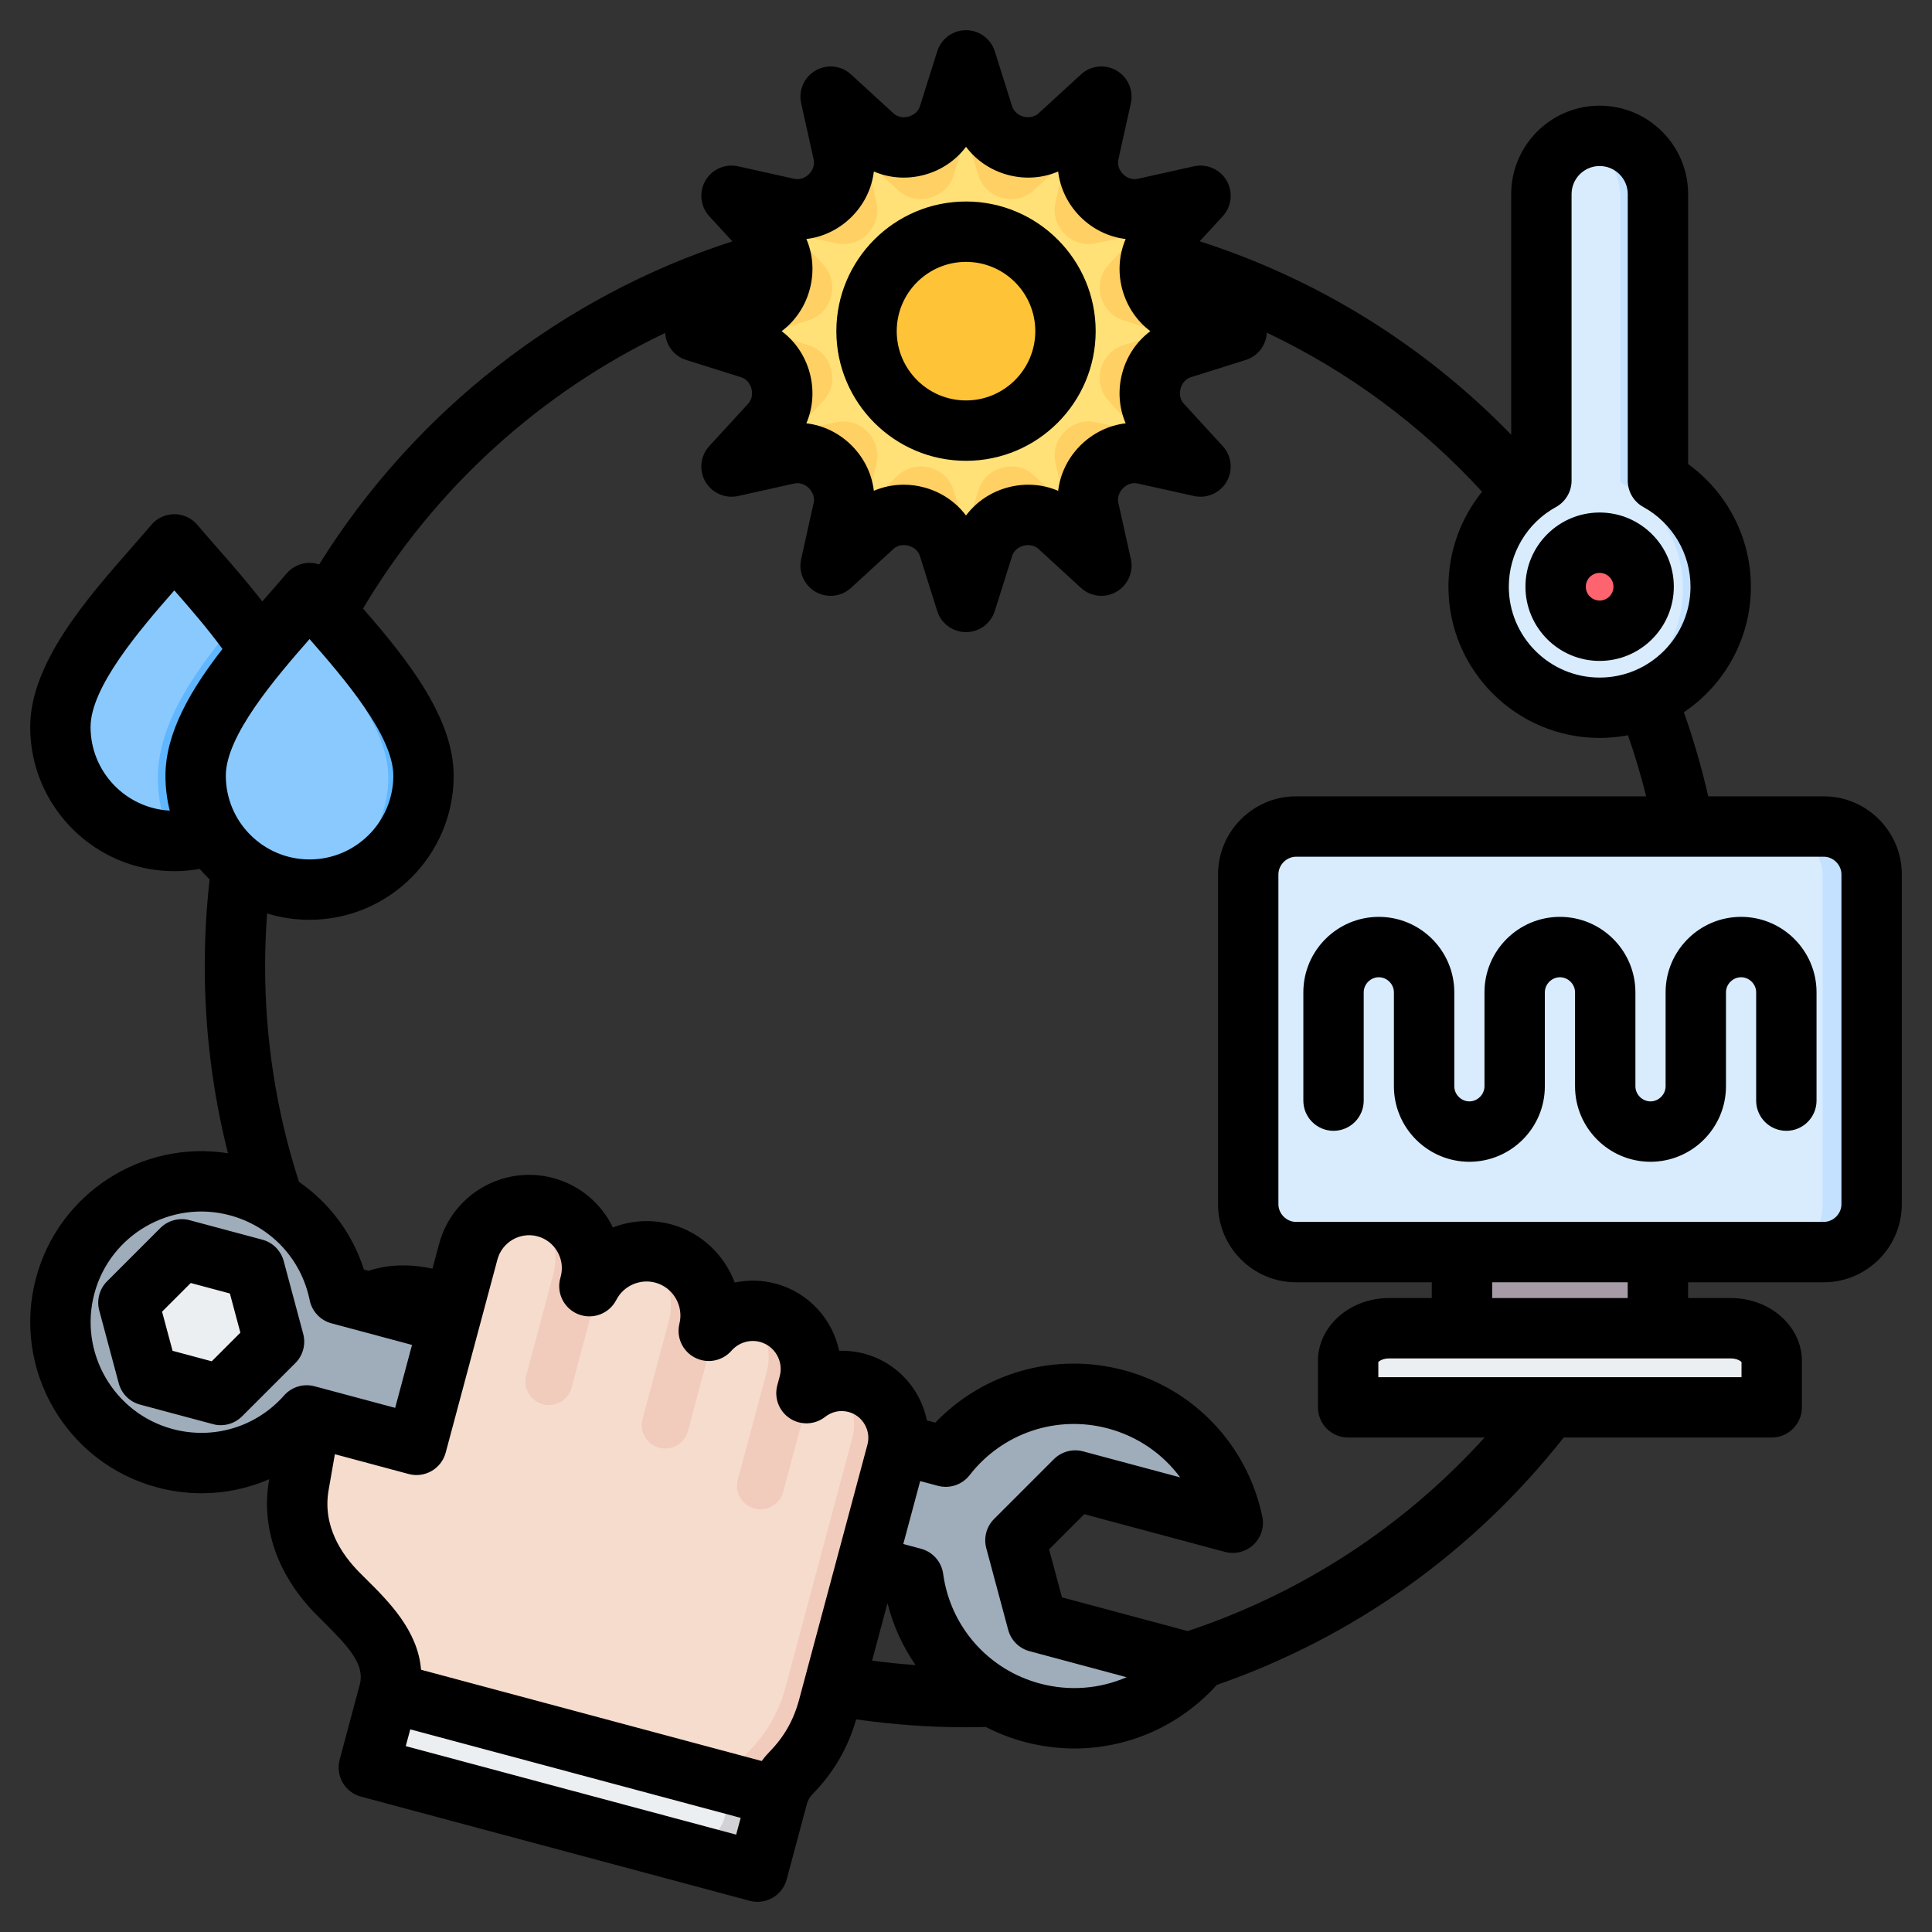<svg id="Layer_1" enable-background="new 0 0 512 512" height="512" viewBox="0 0 512 512" width="512" xmlns="http://www.w3.org/2000/svg"><rect x="0" y="0" width="512" height="512" fill="#333333" stroke="none"/><g clip-rule="evenodd" fill-rule="evenodd"><g><g><path d="m231.337 36.337-6.529-5.992c-.654-.6-1.583-.702-2.352-.258s-1.145 1.3-.952 2.166l1.928 8.667c1.922 8.64-6.071 16.618-14.699 14.699l-8.667-1.928c-.867-.193-1.722.183-2.166.952s-.342 1.698.259 2.352l5.994 6.531c5.986 6.522 3.049 17.442-5.384 20.094l-8.456 2.659c-.847.267-1.4 1.02-1.4 1.908s.553 1.642 1.4 1.908l8.453 2.658c8.445 2.656 11.362 13.586 5.385 20.099l-5.991 6.528c-.6.654-.702 1.583-.259 2.352.444.769 1.3 1.145 2.167.952l8.666-1.928c8.64-1.923 16.619 6.071 14.699 14.699l-1.928 8.666c-.193.867.183 1.722.952 2.166s1.698.342 2.352-.258l6.53-5.993c6.523-5.986 17.443-3.049 20.095 5.384l2.659 8.456c.266.847 1.02 1.4 1.908 1.4s1.641-.553 1.908-1.4l2.658-8.453c2.656-8.446 13.585-11.362 20.098-5.385l6.529 5.991c.654.6 1.583.702 2.352.258s1.145-1.299.952-2.166l-1.928-8.667c-1.922-8.64 6.072-16.619 14.7-14.699l8.666 1.928c.867.193 1.722-.183 2.166-.952s.342-1.698-.259-2.352l-5.993-6.53c-5.986-6.523-3.049-17.443 5.384-20.095l8.455-2.659c.847-.266 1.4-1.02 1.4-1.908s-.553-1.641-1.4-1.907l-8.453-2.658c-8.446-2.656-11.362-13.585-5.385-20.098l5.991-6.528c.6-.654.703-1.583.259-2.352s-1.3-1.145-2.166-.952l-8.666 1.928c-8.628 1.919-16.622-6.059-14.7-14.7l1.928-8.666c.193-.866-.183-1.722-.952-2.166s-1.698-.342-2.352.258l-6.53 5.993c-6.513 5.977-17.439 3.061-20.095-5.385l-2.659-8.455c-.267-.847-1.02-1.4-1.908-1.4s-1.641.553-1.908 1.4l-2.659 8.454c-2.652 8.432-13.574 11.371-20.097 5.384z" fill="#ffd064"/><path d="m238.055 50.461-5.818-5.339c-.327-.3-.791-.351-1.176-.129-.384.222-.572.65-.476 1.083l1.718 7.72c1.399 6.287-4.417 12.091-10.695 10.695l-7.72-1.717c-.433-.096-.861.092-1.083.476s-.171.849.129 1.176l5.34 5.819c4.355 4.746 2.218 12.691-3.917 14.621l-7.534 2.369c-.424.133-.7.51-.7.954s.276.821.7.954l7.532 2.368c6.145 1.932 8.267 9.885 3.918 14.624l-5.338 5.817c-.3.327-.351.791-.129 1.176.222.384.65.572 1.083.476l7.719-1.717c6.287-1.399 12.092 4.418 10.695 10.695l-1.717 7.719c-.096.433.092.861.476 1.083s.849.171 1.176-.129l5.818-5.34c4.746-4.355 12.691-2.218 14.621 3.918l2.369 7.533c.133.423.51.7.954.7s.821-.276.954-.7l2.368-7.532c1.933-6.145 9.885-8.267 14.623-3.918l5.817 5.338c.327.3.791.351 1.176.129.384-.222.572-.65.476-1.083l-1.717-7.719c-1.399-6.286 4.418-12.092 10.695-10.695l7.719 1.717c.433.096.861-.091 1.083-.476.222-.384.171-.849-.129-1.176l-5.339-5.818c-4.355-4.746-2.219-12.692 3.918-14.621l7.533-2.369c.423-.133.7-.51.7-.954s-.276-.821-.7-.954l-7.531-2.368c-6.145-1.932-8.267-9.885-3.918-14.624l5.338-5.817c.3-.327.351-.792.129-1.176s-.65-.572-1.083-.476l-7.719 1.717c-6.278 1.396-12.094-4.409-10.695-10.695l1.717-7.719c.096-.433-.092-.861-.476-1.083s-.849-.171-1.176.129l-5.818 5.339c-4.739 4.349-12.689 2.227-14.621-3.918l-2.369-7.533c-.133-.424-.51-.7-.954-.7s-.821.276-.954.7l-2.369 7.533c-1.93 6.135-9.877 8.272-14.623 3.917z" fill="#ffe177"/><circle cx="256" cy="88.187" fill="#ffc338" r="26.362"/><path d="m256 61.825c14.559 0 26.362 11.803 26.362 26.362s-11.803 26.362-26.362 26.362c-1.17 0-2.321-.077-3.451-.225 12.929-1.69 22.911-12.747 22.911-26.137s-9.983-24.447-22.911-26.137c1.13-.148 2.281-.225 3.451-.225z" fill="#f5b829"/></g><g><path d="m46.199 144.699c-10.766 12.731-30.195 32.134-30.195 48.4 0 16.676 13.519 30.195 30.195 30.195s30.195-13.519 30.195-30.195c0-16.265-19.429-35.669-30.195-48.4z" fill="#8ac9fe"/><path d="m45.743 223.289c.152.002.304.006.456.006 16.676 0 30.195-13.519 30.195-30.195 0-9.158-6.159-19.311-13.464-28.708-10.536 12.435-21.088 26.901-21.088 41.605 0 6.19 1.4 12.054 3.901 17.292z" fill="#60b7ff"/><path d="m82.036 157.596c10.766 12.731 30.195 32.134 30.195 48.4 0 16.676-13.519 30.195-30.195 30.195s-30.195-13.519-30.195-30.195c0-16.266 19.429-35.669 30.195-48.4z" fill="#8ac9fe"/><path d="m82.036 157.596c10.767 12.73 30.195 32.134 30.195 48.4 0 16.676-13.519 30.195-30.195 30.195-1.586 0-3.143-.123-4.662-.359 14.462-2.242 25.533-14.746 25.533-29.837 0-14.115-14.629-30.591-25.533-43.021 1.662-1.893 3.239-3.694 4.662-5.378z" fill="#60b7ff"/></g><g><path d="m387.436 320.997h51.922v42.678h-51.922z" fill="#a79ba7"/><path d="m431.753 320.997h7.604v42.678h-7.604z" fill="#837683"/><path d="m343.494 219.473h139.806c6.985 0 12.7 5.715 12.7 12.7v87.373c0 6.985-5.715 12.701-12.7 12.701h-139.806c-6.985 0-12.7-5.715-12.7-12.701v-87.373c0-6.985 5.715-12.7 12.7-12.7z" fill="#d8ecfe"/><path d="m357.273 373.39h112.247v-12.311c0-4.759-4.874-8.654-10.831-8.654h-90.586c-5.957 0-10.831 3.894-10.831 8.654v12.311z" fill="#eceff1"/><path d="m470.307 219.473h12.993c6.985 0 12.7 5.715 12.7 12.7v87.373c0 6.985-5.715 12.701-12.7 12.701h-12.993c6.985 0 12.7-5.715 12.7-12.701v-87.373c0-6.985-5.715-12.7-12.7-12.7z" fill="#c4e2ff"/><path d="m357.273 373.39h112.247v-12.311c0-3.319-2.37-6.216-5.825-7.667.587 1.063.915 2.237.915 3.469v12.311h-107.337z" fill="#d1d1d6"/></g><g><g><path d="m89.909 343.395 160.737 43.07c10.288-13.267 27.881-19.806 45.114-15.188 16.184 4.336 27.721 17.352 30.952 32.697l-41.746-11.186-15.851 15.851 5.802 21.653 41.745 11.186c-10.47 11.674-26.97 17.176-43.153 12.84-17.233-4.617-29.2-19.077-31.476-35.711l-160.736-43.071c-9.081 10.259-23.493 15.117-37.627 11.33-19.909-5.335-31.724-25.798-26.389-45.707 5.334-19.909 25.798-31.724 45.707-26.389 14.134 3.787 24.186 15.2 26.921 28.625z" fill="#9facba"/><path d="m269.115 408.638 5.802 21.653 41.745 11.186c-2.002 2.233-4.226 4.239-6.625 5.994l-37.063-9.931-6.924-25.838z" fill="#8d9ca8"/><path d="m89.909 343.395 160.737 43.07c10.288-13.267 27.881-19.806 45.114-15.188 16.184 4.336 27.721 17.352 30.952 32.697l-4.683-1.255c-5.074-11.502-15.123-20.687-28.212-24.193-17.233-4.618-34.826 1.921-45.113 15.188l-160.737-43.07c-2.736-13.425-12.787-24.838-26.92-28.625-18.686-5.007-37.859 5.094-44.555 22.814.2-1.224.463-2.45.79-3.673 5.334-19.909 25.798-31.724 45.707-26.389 14.133 3.786 24.185 15.199 26.92 28.624z" fill="#8d9ca8"/><path d="m34.029 345.647 14.129-14.129 19.3 5.171 5.172 19.301-14.129 14.129-19.301-5.172z" fill="#eceff1"/><path d="m67.458 336.689 5.172 19.301-14.129 14.129-19.301-5.172-1.437-5.364 19.3 5.172 14.129-14.129z" fill="#d1d1d6"/></g><g><path d="m123.502 346.441c6.858-25.596-3.137 11.704 3.722-13.892 2.316-8.643 11.28-13.817 19.922-11.501 8.642 2.315 13.815 11.286 11.501 19.921l-.133.495c3.486-6.788 11.383-10.5 19.036-8.45 8.68 2.326 13.953 11.257 11.792 19.981 3.664-4.188 9.524-6.196 15.236-4.665 7.99 2.141 12.773 10.426 10.633 18.413l-.632 2.357c3.523-2.769 8.262-3.914 12.895-2.672 7.807 2.092 12.478 10.185 10.388 17.987-9.614 35.879-11.02 41.133-17.633 65.809-1.808 6.747-4.872 12.124-9.753 17.118-1.566 1.602-2.715 3.624-3.339 5.955l-3.173 11.84c-1.108 4.137-5.388 6.608-9.526 5.5l-85.385-22.879c-4.138-1.109-6.608-5.388-5.5-9.526l3.172-11.839c1.273-4.749.021-9.455-3.442-12.944l-13.456-13.561c-7.61-7.669-11.977-17.439-10.115-28.083l4.932-28.189c4.187-15.626 17.811-22.813 33.43-18.627z" fill="#f6dccd"/><path d="m140.814 320.639c2.061-.277 4.206-.161 6.332.408 8.642 2.316 13.815 11.286 11.501 19.922l-.133.495-7.038 26.27c-.889 3.318-4.301 5.288-7.619 4.398-3.318-.889-5.287-4.3-4.398-7.618l7.039-26.27.133-.495c1.748-6.512-.769-13.215-5.817-17.11zm30.41 11.942c2.062-.26 4.203-.136 6.327.433 8.68 2.326 13.953 11.257 11.791 19.981l-7.038 26.27c-.889 3.318-4.3 5.288-7.618 4.399s-5.288-4.301-4.399-7.618l7.039-26.27c1.633-6.594-.981-13.305-6.102-17.195zm26.995 15.447c2.058-.348 4.219-.271 6.359.302 7.99 2.141 12.771 10.426 10.632 18.412l-7.67 28.628c-.889 3.319-4.301 5.288-7.618 4.399-3.318-.889-5.288-4.3-4.398-7.619l7.671-28.628c1.567-5.847-.578-11.855-4.976-15.494zm22.889 18.134c4.213 3.564 6.254 9.375 4.738 15.033-5.878 21.936-11.755 43.872-17.633 65.809-1.808 6.746-4.872 12.124-9.753 17.118-1.566 1.603-2.715 3.625-3.34 5.955l-3.172 11.84c-1.109 4.137-5.388 6.608-9.526 5.499l12.017 3.22c4.137 1.109 8.417-1.362 9.525-5.499l3.173-11.84c.624-2.33 1.773-4.353 3.339-5.955 4.881-4.994 7.945-10.372 9.753-17.118 6.612-24.676 8.019-29.929 17.632-65.809 2.09-7.802-2.58-15.895-10.387-17.987-2.142-.574-4.308-.638-6.366-.266zm-109.797-22.292c2.273.129 4.568.529 6.765 1.118l5.426 1.454-8.981 33.516c-.889 3.319-4.3 5.288-7.619 4.399-3.318-.889-5.287-4.3-4.398-7.619z" fill="#f1cbbc"/><path d="m207.138 473.297-100.41-26.905-3.172 11.839c-1.109 4.137 1.361 8.417 5.499 9.525l85.385 22.879c4.137 1.109 8.416-1.362 9.525-5.5z" fill="#eceff1"/><path d="m207.138 473.297-12.017-3.22-3.172 11.839c-1.108 4.137-5.388 6.608-9.525 5.5l12.017 3.22c4.138 1.109 8.417-1.362 9.526-5.499z" fill="#d1d1d6"/></g><g><path d="m89.909 343.395 32.104 8.602-8.612 32.141-32.105-8.603c-9.081 10.259-23.493 15.117-37.627 11.33-19.909-5.335-31.724-25.798-26.389-45.707 5.334-19.909 25.798-31.723 45.707-26.389 14.135 3.788 24.187 15.201 26.922 28.626z" fill="#9facba"/><path d="m89.909 343.395 32.104 8.602-1.942 7.248-32.105-8.602c-2.735-13.424-12.787-24.837-26.921-28.625-18.686-5.007-37.859 5.094-44.555 22.814.201-1.224.462-2.449.79-3.673 5.334-19.909 25.798-31.723 45.707-26.389 14.135 3.787 24.187 15.2 26.922 28.625z" fill="#8d9ca8"/><path d="m34.029 345.647 14.129-14.129 19.3 5.171 5.172 19.301-14.129 14.129-19.301-5.172z" fill="#eceff1"/><path d="m67.458 336.689 5.172 19.301-14.129 14.129-19.301-5.172-1.437-5.363 19.3 5.171 14.129-14.129z" fill="#d1d1d6"/></g></g><g><path d="m439.367 127.795v-75.919c0-8.495-6.95-15.445-15.444-15.445-8.495 0-15.445 6.95-15.445 15.445v75.919c-9.913 5.457-16.632 16.003-16.632 28.118 0 17.715 14.361 32.077 32.077 32.077 17.715 0 32.076-14.361 32.076-32.077 0-12.115-6.719-22.661-16.632-28.118z" fill="#d8ecfe"/><path d="m439.367 127.795v-75.919c0-8.495-6.95-15.445-15.444-15.445-1.748 0-3.43.295-5 .836 6.06 2.09 10.444 7.861 10.444 14.608v75.919c9.913 5.457 16.632 16.003 16.632 28.118 0 16.014-11.737 29.286-27.076 31.688 1.629.255 3.299.389 5 .389 17.715 0 32.076-14.361 32.076-32.077 0-12.114-6.719-22.66-16.632-28.117z" fill="#c4e2ff"/><circle cx="423.922" cy="155.913" fill="#fe646f" r="11.663"/></g></g><path d="m481.401 262.978v28.702c0 4.42-3.591 7.997-8.002 7.997-4.42 0-7.997-3.577-7.997-7.997v-28.702c0-2.17-1.84-3.996-4.001-3.996-2.17 0-4.001 1.826-4.001 3.996v24.899c0 11.033-8.981 20.004-20 20.004-11.028 0-19.999-8.971-19.999-20.004v-24.899c0-2.17-1.84-3.996-4.001-3.996-2.17 0-4.001 1.826-4.001 3.996v24.899c0 11.033-8.976 20.004-20 20.004-11.028 0-20-8.971-20-20.004v-24.899c0-2.17-1.84-3.996-4.001-3.996-2.17 0-4.001 1.826-4.001 3.996v28.702c0 4.42-3.587 7.997-7.997 7.997-4.42 0-8.002-3.577-8.002-7.997v-28.702c0-11.028 8.971-19.999 20-19.999 11.019 0 20.004 8.971 20.004 19.999v24.899c0 2.17 1.826 4.001 3.996 4.001 2.16 0 4.001-1.831 4.001-4.001v-24.899c0-11.028 8.971-19.999 19.999-19.999 11.019 0 20 8.971 20 19.999v24.899c0 2.17 1.831 4.001 4.001 4.001 2.161 0 4.001-1.831 4.001-4.001v-24.899c0-11.028 8.971-19.999 19.999-19.999 11.021-.001 20.002 8.971 20.002 19.999zm6.599 56.143v-87.383c0-2.537-2.146-4.698-4.697-4.698h-139.814c-2.537 0-4.698 2.161-4.698 4.698v87.383c0 2.546 2.161 4.698 4.698 4.698h139.813c2.551 0 4.698-2.151 4.698-4.698zm-56.638 24.876h-35.923v-4.175h35.923zm30.157 16.94v4.025h-96.246v-4.025c.311-.32 1.299-.937 2.829-.937h90.589c1.538.001 2.517.617 2.828.937zm-146.756 71.314c30.359-10.11 57.25-27.672 78.666-51.291h-36.158c-4.41 0-8.002-3.582-8.002-8.002v-12.308c0-9.179 8.454-16.653 18.832-16.653h11.339v-4.175h-35.951c-11.409 0-20.696-9.291-20.696-20.701v-87.383c0-11.41 9.287-20.701 20.696-20.701h92.772c-1.37-5.455-2.98-10.878-4.829-16.187-2.433.461-4.942.711-7.512.711-22.099 0-40.069-17.98-40.069-40.084 0-9.31 3.248-18.15 8.91-25.168-16.3-17.75-35.608-31.978-57.043-42.15-.16 3.318-2.358 6.223-5.559 7.23l-14.53 4.57c-1.93.603-2.58 2.32-2.768 3.041-.188.711-.48 2.518.889 4.01l10.289 11.217c2.358 2.574 2.782 6.382 1.031 9.414-1.742 3.017-5.248 4.556-8.661 3.808l-14.879-3.309c-1.972-.452-3.394.72-3.911 1.238-.518.523-1.68 1.944-1.238 3.912l3.309 14.869c.758 3.412-.791 6.919-3.813 8.67-3.017 1.751-6.839 1.332-9.409-1.031l-11.217-10.289c-1.492-1.37-3.304-1.078-4.01-.889-.72.193-2.443.842-3.041 2.782l-4.57 14.516c-1.05 3.332-4.142 5.601-7.63 5.601-3.493 0-6.58-2.269-7.63-5.601l-4.57-14.526c-.612-1.93-2.33-2.579-3.041-2.772-.711-.188-2.518-.49-4.01.88l-11.221 10.299c-2.57 2.363-6.378 2.782-9.409 1.031-3.022-1.751-4.57-5.258-3.808-8.67l3.309-14.869c.438-1.968-.72-3.398-1.243-3.912-.518-.518-1.939-1.675-3.907-1.238l-14.883 3.309c-3.398.748-6.919-.791-8.656-3.808-1.751-3.031-1.332-6.839 1.026-9.414l10.294-11.217c1.37-1.492 1.078-3.3.889-4.02-.193-.711-.852-2.429-2.782-3.031l-14.521-4.57c-3.182-.998-5.361-3.869-5.559-7.159-33.052 15.768-61.152 41.209-80.069 73.041 11.4 13.085 24.019 28.759 24.019 44.297 0 21.063-17.133 38.191-38.201 38.191-3.911 0-7.682-.588-11.24-1.69-.339 4.632-.532 9.291-.532 13.928 0 19.552 3.022 38.78 8.971 57.193 8.058 5.587 14.149 13.678 17.218 23.247l1.252.334c5.121-1.685 10.779-1.883 16.912-.565l1.761-6.557c3.521-13.151 17.076-20.992 30.228-17.462 6.35 1.704 11.668 5.789 14.982 11.513.297.527.579 1.05.838 1.586 4.801-1.85 10.171-2.227 15.382-.838 8.039 2.16 14.158 8.119 16.907 15.439 3.544-.739 7.244-.678 10.821.282 8.802 2.349 15.09 9.451 16.86 17.797 2.221-.066 4.448.183 6.632.763 5.94 1.591 10.896 5.408 13.989 10.76 1.261 2.189 2.128 4.519 2.622 6.919l2.236.602c12.784-13.311 31.832-18.752 49.954-13.89 18.648 4.999 32.717 19.849 36.699 38.766.579 2.721-.301 5.554-2.32 7.461-2.019 1.911-4.89 2.64-7.569 1.92l-37.293-9.988-9.32 9.32 3.417 12.718zm-39.189 13.9c-13.65-3.652-23.714-15.062-25.624-29.06-.438-3.191-2.749-5.813-5.86-6.651l-4.707-1.262 4.476-16.681 4.702 1.261c3.121.828 6.42-.278 8.402-2.829 8.656-11.16 23.068-16.022 36.709-12.36 7.818 2.099 14.469 6.707 19.077 12.949l-25.728-6.891c-2.758-.739-5.7.052-7.729 2.071l-15.853 15.853c-2.019 2.019-2.81 4.966-2.066 7.729l5.808 21.652c.739 2.758 2.89 4.909 5.653 5.648l25.728 6.9c-7.112 3.087-15.17 3.77-22.988 1.671zm-40.381-21.304c1.497 5.964 4.048 11.489 7.427 16.413-3.85-.273-7.7-.664-11.508-1.172zm-23.402 25.512c-1.501 5.578-3.959 9.908-8.011 14.041-.687.711-1.327 1.478-1.92 2.288l-90.278-24.189c-.81-10.369-8.6-18.122-14.62-24.09-.569-.579-1.148-1.139-1.708-1.708-4.65-4.679-9.842-12.271-8.171-21.798l1.661-9.522 19.566 5.248c4.269 1.139 8.651-1.389 9.8-5.658.122-.471 13.711-51.183 13.711-51.183 1.242-4.627 6.011-7.39 10.637-6.147 2.222.598 4.095 2.038 5.262 4.057 1.163 2.019 1.482 4.363.88 6.604l-.132.485c-1.05 3.954 1.045 8.063 4.862 9.531 3.808 1.464 8.119-.179 9.993-3.817 1.916-3.751 6.269-5.681 10.336-4.594 4.702 1.261 7.573 6.124 6.401 10.854-.89 3.577.791 7.31 4.072 9.009 3.266 1.709 7.286.96 9.72-1.822 1.869-2.141 4.829-3.059 7.536-2.33 3.954 1.059 6.312 5.14 5.253 9.089l-.65 2.424c-.889 3.328.447 6.849 3.319 8.745 2.881 1.902 6.641 1.742 9.353-.386 1.788-1.412 4.057-1.883 6.218-1.299 1.812.475 3.328 1.657 4.278 3.299.951 1.647 1.2 3.549.725 5.347zm-104.262 12.379 87.562 23.459 1.2-4.439-87.562-23.459zm-61.788-84.028c-15.608-4.194-24.909-20.301-20.729-35.914 4.18-15.608 20.291-24.918 35.909-20.729 10.802 2.899 18.912 11.513 21.148 22.494.602 2.965 2.843 5.347 5.761 6.129l8.232 2.207h.019l13.109 3.521-4.467 16.681-20.174-5.408-1.186-.311c-2.923-.791-6.053.151-8.063 2.419-7.417 8.389-18.747 11.802-29.559 8.911zm-21.741-186.039c0-10.562 13.019-25.742 22.202-36.21 4.236 4.848 8.821 10.129 12.751 15.519-8.213 10.539-15.109 22.099-15.109 33.588 0 3.191.395 6.293 1.134 9.258-11.677-.625-20.978-10.326-20.978-22.155zm58.032-23.313c9.178 10.473 22.202 25.652 22.202 36.21 0 12.242-9.96 22.193-22.202 22.193-12.243 0-22.188-9.951-22.188-22.193-.001-10.557 13.019-25.737 22.188-36.21zm132.559-92.697c1.219-4.542.871-9.211-.89-13.32 4.448-.532 8.67-2.561 11.998-5.888 3.323-3.323 5.352-7.55 5.879-12.002 4.123 1.76 8.783 2.118 13.325.899 4.537-1.209 8.406-3.86 11.099-7.446 2.688 3.587 6.547 6.227 11.089 7.446 4.537 1.219 9.211.861 13.33-.899.532 4.453 2.561 8.679 5.879 12.002 3.332 3.328 7.559 5.356 12.012 5.888-1.76 4.109-2.123 8.788-.904 13.32 1.224 4.537 3.865 8.411 7.442 11.099-3.577 2.683-6.232 6.552-7.442 11.09-1.219 4.542-.866 9.211.904 13.33-4.453.532-8.679 2.561-12.012 5.879-3.318 3.332-5.347 7.55-5.879 12.012-4.119-1.76-8.792-2.118-13.33-.899-4.533 1.21-8.402 3.86-11.089 7.441-2.692-3.582-6.561-6.232-11.099-7.441-1.794-.49-3.601-.72-5.404-.72-2.739 0-5.427.551-7.922 1.61-.527-4.453-2.556-8.67-5.879-12.002-3.328-3.319-7.55-5.347-12.007-5.879 1.76-4.118 2.118-8.788.899-13.33-1.219-4.538-3.86-8.407-7.442-11.09 3.584-2.689 6.234-6.563 7.443-11.1zm201.892 50.707v-75.917c0-4.114 3.337-7.451 7.437-7.451 4.109 0 7.451 3.337 7.451 7.451v75.917c0 2.914 1.577 5.601 4.142 7.004 7.7 4.246 12.487 12.327 12.487 21.106 0 13.283-10.797 24.085-24.08 24.085-13.268 0-24.071-10.802-24.071-24.085 0-8.778 4.782-16.86 12.492-21.106 2.551-1.403 4.142-4.09 4.142-7.004zm66.819 83.67h-30.6c-1.723-7.54-3.883-14.996-6.453-22.287 10.699-7.202 17.75-19.421 17.75-33.273 0-12.958-6.27-25.017-16.629-32.496v-71.53c0-12.93-10.52-23.45-23.45-23.45-12.92 0-23.44 10.52-23.44 23.45v63.75c-23.04-23.69-51.197-41.181-82.549-51.263l6.109-6.646c2.358-2.575 2.782-6.383 1.031-9.414-1.742-3.017-5.248-4.57-8.661-3.808l-14.879 3.309c-1.972.438-3.394-.72-3.911-1.238-.518-.522-1.68-1.944-1.238-3.912l3.309-14.878c.758-3.412-.791-6.924-3.813-8.661-3.027-1.751-6.839-1.332-9.409 1.031l-11.217 10.289c-1.492 1.37-3.304 1.068-4.024.889-.706-.193-2.429-.852-3.027-2.782l-4.57-14.516c-1.05-3.333-4.142-5.601-7.63-5.601-3.493 0-6.58 2.269-7.63 5.601l-4.57 14.516c-.602 1.93-2.33 2.589-3.041 2.782-.711.188-2.518.48-4.01-.889l-11.22-10.289c-2.57-2.363-6.392-2.782-9.409-1.031-3.022 1.751-4.57 5.248-3.808 8.661l3.309 14.878c.438 1.968-.72 3.389-1.243 3.912-.508.518-1.93 1.676-3.907 1.238l-14.883-3.309c-3.408-.763-6.919.781-8.656 3.808-1.751 3.031-1.332 6.839 1.026 9.414l6.124 6.67c-45.224 14.596-84.291 45.129-109.501 85.618-.81-.268-1.671-.419-2.551-.419-2.349 0-4.58 1.04-6.1 2.838-1.511 1.779-3.21 3.718-5.022 5.78-.457.532-.937 1.073-1.407 1.61-3.982-5.149-8.251-10.03-12.182-14.507-1.807-2.062-3.511-4.001-5.008-5.785-1.52-1.798-3.761-2.829-6.109-2.829-2.358 0-4.589 1.031-6.11 2.829-1.511 1.784-3.21 3.723-5.013 5.785-12.068 13.749-27.079 30.849-27.079 47.789 0 21.059 17.128 38.196 38.201 38.196 2.269 0 4.518-.207 6.726-.598.833.969 1.713 1.897 2.622 2.791-.847 7.578-1.29 15.278-1.29 22.936 0 16.851 2.071 33.48 6.152 49.629-22.612-3.596-44.8 10.44-50.863 33.033-6.458 24.142 7.912 49.027 32.049 55.499 3.935 1.059 7.912 1.572 11.852 1.572 6.19 0 12.271-1.28 17.891-3.723l-.024.141c-2.217 12.68 2.255 25.413 12.582 35.819.584.593 1.182 1.191 1.793 1.789 6.938 6.891 11.047 11.452 9.649 16.672l-5.328 19.901c-1.143 4.269 1.389 8.651 5.658 9.8l103.01 27.601c.678.179 1.379.268 2.066.268 1.393 0 2.772-.358 4.001-1.069 1.84-1.059 3.182-2.81 3.732-4.862l5.328-19.896c.282-1.045.762-1.911 1.422-2.593 5.7-5.818 9.409-12.2 11.668-19.929 9.602 1.379 19.359 2.09 29.103 2.09 1.751 0 3.507-.028 5.248-.071 3.201 1.638 6.599 2.979 10.181 3.94 4.41 1.181 8.882 1.76 13.302 1.76 14.187 0 27.888-5.95 37.73-16.841 36.337-12.648 67.967-35.198 91.93-65.567h55.127c4.42 0 8.002-3.582 8.002-8.002v-12.308c0-9.179-8.454-16.653-18.832-16.653h-11.329v-4.175h35.942c11.409 0 20.696-9.291 20.696-20.701v-87.383c0-11.409-9.287-20.7-20.696-20.7zm-427.191 149.72 7.592-7.592-2.782-10.379-10.369-2.777-7.602 7.597 2.782 10.369zm24.24-7.272c.739 2.763-.047 5.705-2.071 7.734l-14.13 14.12c-1.52 1.521-3.558 2.349-5.648 2.349-.692 0-1.388-.089-2.071-.282l-19.298-5.168c-2.763-.739-4.923-2.89-5.662-5.648l-5.168-19.303c-.739-2.758.052-5.709 2.071-7.729l14.13-14.13c2.019-2.019 4.971-2.81 7.729-2.071l19.298 5.173c2.763.739 4.909 2.9 5.653 5.658zm343.569-201.666c2.019 0 3.662 1.652 3.662 3.657 0 2.024-1.643 3.672-3.662 3.672s-3.662-1.648-3.662-3.672c0-2.004 1.643-3.657 3.662-3.657zm0 23.328c-10.84 0-19.66-8.816-19.66-19.67 0-10.84 8.82-19.656 19.66-19.656s19.661 8.816 19.661 19.656c0 10.854-8.821 19.67-19.661 19.67zm-167.917-105.75c10.129 0 18.361 8.232 18.361 18.362 0 10.12-8.232 18.361-18.361 18.361-10.12 0-18.362-8.242-18.362-18.361 0-10.13 8.242-18.362 18.362-18.362zm0 52.722c-18.95 0-34.36-15.41-34.36-34.36s15.41-34.36 34.36-34.36 34.36 15.411 34.36 34.36c0 18.95-15.411 34.36-34.36 34.36z"/></g></svg>
